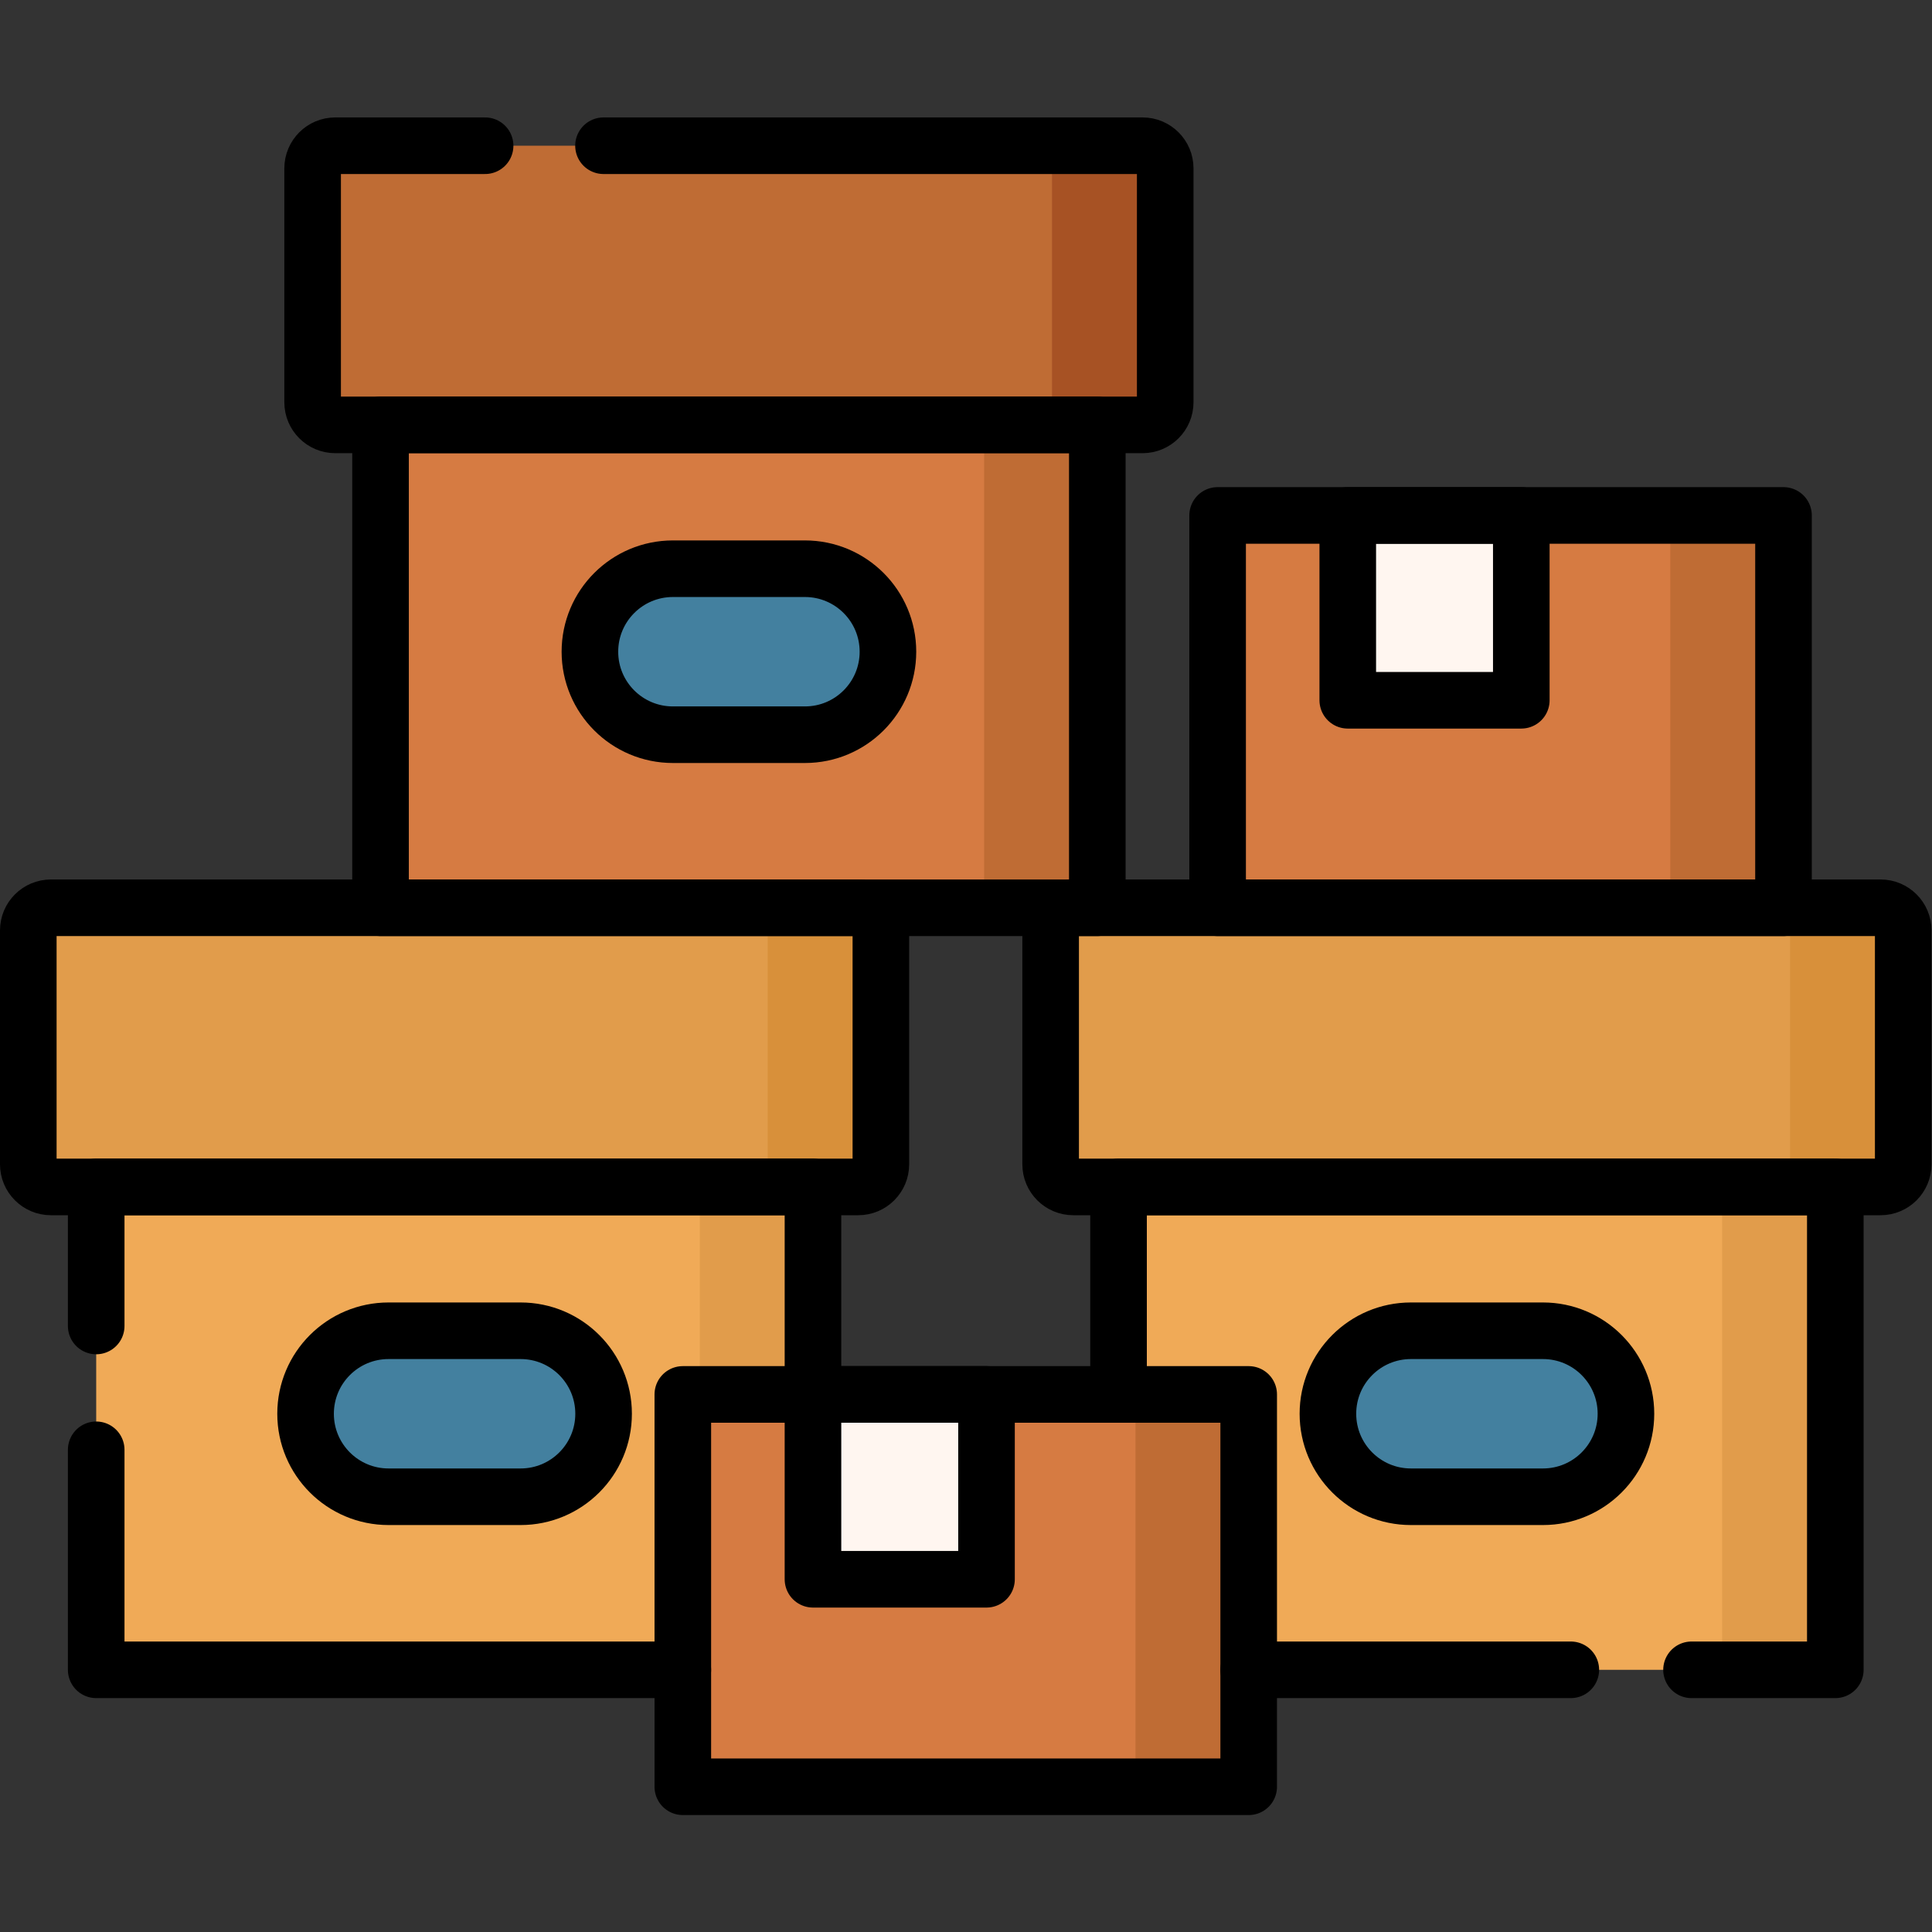 <?xml version="1.0" encoding="UTF-8" standalone="no"?>
<!-- Created with Inkscape (http://www.inkscape.org/) -->

<svg
   version="1.1"
   id="svg7314"
   xml:space="preserve"
   width="682.667"
   height="682.667"
   viewBox="0 0 682.667 682.667"
   xmlns="http://www.w3.org/2000/svg"
   xmlns:svg="http://www.w3.org/2000/svg"><rect x="0" y="0" width="682.667" height="682.667" fill="#333333" stroke="none"/><defs
     id="defs7318"><clipPath
       clipPathUnits="userSpaceOnUse"
       id="clipPath7332"><path
         d="M 0,512 H 512 V 0 H 0 Z"
         id="path7330" /></clipPath></defs><g
     id="g7320"
     transform="matrix(1.333,0,0,-1.333,0,682.667)"><path
       d="m 215.5,69.5 h -190 v 128 h 190 z"
       style="fill:#f0aa57;fill-opacity:1;fill-rule:nonzero;stroke:none"
       id="path7322" /><path
       d="m 185.5,69.5 h 30 v 128 h -30 z"
       style="fill:#e19c4b;fill-opacity:1;fill-rule:nonzero;stroke:none"
       id="path7324" /><g
       id="g7326"><g
         id="g7328"
         clip-path="url(#clipPath7332)"><g
           id="g7334"
           transform="translate(227.5,197.5)"><path
             d="m 0,0 h -214 c -3.313,0 -6,2.687 -6,6 v 62 c 0,3.313 2.687,6 6,6 H 0 c 3.313,0 6,-2.687 6,-6 V 6 C 6,2.687 3.313,0 0,0"
             style="fill:#e19c4b;fill-opacity:1;fill-rule:nonzero;stroke:none"
             id="path7336" /></g><g
           id="g7338"
           transform="translate(227.5,271.5)"><path
             d="m 0,0 h -30 c 3.314,0 6,-2.687 6,-6 v -62 c 0,-3.313 -2.686,-6 -6,-6 H 0 c 3.314,0 6,2.687 6,6 V -6 C 6,-2.687 3.314,0 0,0"
             style="fill:#d8903a;fill-opacity:1;fill-rule:nonzero;stroke:none"
             id="path7340" /></g><g
           id="g7342"
           transform="translate(138,115.374)"><path
             d="m 0,0 h -35 c -12.15,0 -22,9.85 -22,22 0,12.149 9.85,22 22,22 H 0 C 12.15,44 22,34.149 22,22 22,9.85 12.15,0 0,0"
             style="fill:#43809f;fill-opacity:1;fill-rule:nonzero;stroke:none"
             id="path7344" /></g><path
           d="m 486.5,69.5 h -190 v 128 h 190 z"
           style="fill:#f0aa57;fill-opacity:1;fill-rule:nonzero;stroke:none"
           id="path7346" /><path
           d="m 456.5,69.5 h 30 v 128 h -30 z"
           style="fill:#e19c4b;fill-opacity:1;fill-rule:nonzero;stroke:none"
           id="path7348" /><g
           id="g7350"
           transform="translate(498.5,197.5)"><path
             d="m 0,0 h -214 c -3.313,0 -6,2.687 -6,6 v 62 c 0,3.313 2.687,6 6,6 H 0 c 3.313,0 6,-2.687 6,-6 V 6 C 6,2.687 3.313,0 0,0"
             style="fill:#e19c4b;fill-opacity:1;fill-rule:nonzero;stroke:none"
             id="path7352" /></g><g
           id="g7354"
           transform="translate(498.5,271.5)"><path
             d="m 0,0 h -30 c 3.314,0 6,-2.687 6,-6 v -62 c 0,-3.313 -2.686,-6 -6,-6 H 0 c 3.314,0 6,2.687 6,6 V -6 C 6,-2.687 3.314,0 0,0"
             style="fill:#d8903a;fill-opacity:1;fill-rule:nonzero;stroke:none"
             id="path7356" /></g><g
           id="g7358"
           transform="translate(409,115.374)"><path
             d="m 0,0 h -35 c -12.15,0 -22,9.85 -22,22 0,12.149 9.85,22 22,22 H 0 C 12.15,44 22,34.149 22,22 22,9.85 12.15,0 0,0"
             style="fill:#43809f;fill-opacity:1;fill-rule:nonzero;stroke:none"
             id="path7360" /></g><path
           d="m 290.872,271.5 h -190 v 128 h 190 z"
           style="fill:#d67b42;fill-opacity:1;fill-rule:nonzero;stroke:none"
           id="path7362" /><path
           d="m 260.872,271.5 h 30 v 128 h -30 z"
           style="fill:#bf6c34;fill-opacity:1;fill-rule:nonzero;stroke:none"
           id="path7364" /><path
           d="M 331,38.5 H 181 v 104 h 150 z"
           style="fill:#d67b42;fill-opacity:1;fill-rule:nonzero;stroke:none"
           id="path7366" /><path
           d="m 301,38.5 h 30 v 104 h -30 z"
           style="fill:#bf6c34;fill-opacity:1;fill-rule:nonzero;stroke:none"
           id="path7368" /><g
           id="g7370"
           transform="translate(302.872,399.5)"><path
             d="m 0,0 h -214 c -3.314,0 -6,2.687 -6,6 v 62 c 0,3.313 2.686,6 6,6 H 0 c 3.313,0 6,-2.687 6,-6 V 6 C 6,2.687 3.313,0 0,0"
             style="fill:#bf6c34;fill-opacity:1;fill-rule:nonzero;stroke:none"
             id="path7372" /></g><g
           id="g7374"
           transform="translate(302.872,473.5)"><path
             d="m 0,0 h -30 c 3.313,0 6,-2.687 6,-6 v -62 c 0,-3.313 -2.687,-6 -6,-6 H 0 c 3.313,0 6,2.687 6,6 V -6 C 6,-2.687 3.313,0 0,0"
             style="fill:#a75224;fill-opacity:1;fill-rule:nonzero;stroke:none"
             id="path7376" /></g><g
           id="g7378"
           transform="translate(213.372,317.374)"><path
             d="m 0,0 h -35 c -12.15,0 -22,9.85 -22,22 0,12.149 9.85,22 22,22 H 0 C 12.15,44 22,34.149 22,22 22,9.85 12.15,0 0,0"
             style="fill:#43809f;fill-opacity:1;fill-rule:nonzero;stroke:none"
             id="path7380" /></g><path
           d="m 261.5,93.5 h -46 v 49 h 46 z"
           style="fill:#fff6f0;fill-opacity:1;fill-rule:nonzero;stroke:none"
           id="path7382" /><path
           d="m 472.763,271.5 h -150 v 104 h 150 z"
           style="fill:#d67b42;fill-opacity:1;fill-rule:nonzero;stroke:none"
           id="path7384" /><path
           d="m 442.763,271.5 h 30 v 104 h -30 z"
           style="fill:#bf6c34;fill-opacity:1;fill-rule:nonzero;stroke:none"
           id="path7386" /><path
           d="m 403.263,326.5 h -46 v 49 h 46 z"
           style="fill:#fff6f0;fill-opacity:1;fill-rule:nonzero;stroke:none"
           id="path7388" /><g
           id="g7390"
           transform="translate(25.5,160.641)"><path
             d="m 0,0 v 36.859 h 190 v -55"
             style="fill:none;stroke:#000000;stroke-width:15;stroke-linecap:round;stroke-linejoin:round;stroke-miterlimit:10;stroke-dasharray:none;stroke-opacity:1"
             id="path7392" /></g><g
           id="g7394"
           transform="translate(181,69.5)"><path
             d="M 0,0 H -155.5 V 58.32"
             style="fill:none;stroke:#000000;stroke-width:15;stroke-linecap:round;stroke-linejoin:round;stroke-miterlimit:10;stroke-dasharray:none;stroke-opacity:1"
             id="path7396" /></g><g
           id="g7398"
           transform="translate(227.5,197.5)"><path
             d="m 0,0 h -214 c -3.313,0 -6,2.687 -6,6 v 62 c 0,3.313 2.687,6 6,6 H 0 c 3.313,0 6,-2.687 6,-6 V 6 C 6,2.687 3.313,0 0,0 Z"
             style="fill:none;stroke:#000000;stroke-width:15;stroke-linecap:round;stroke-linejoin:round;stroke-miterlimit:10;stroke-dasharray:none;stroke-opacity:1"
             id="path7400" /></g><g
           id="g7402"
           transform="translate(138,115.374)"><path
             d="m 0,0 h -35 c -12.15,0 -22,9.85 -22,22 0,12.149 9.85,22 22,22 H 0 C 12.15,44 22,34.149 22,22 22,9.85 12.15,0 0,0 Z"
             style="fill:none;stroke:#000000;stroke-width:15;stroke-linecap:round;stroke-linejoin:round;stroke-miterlimit:10;stroke-dasharray:none;stroke-opacity:1"
             id="path7404" /></g><g
           id="g7406"
           transform="translate(448.385,69.5)"><path
             d="m 0,0 h 38.115 v 128 h -190 V 73"
             style="fill:none;stroke:#000000;stroke-width:15;stroke-linecap:round;stroke-linejoin:round;stroke-miterlimit:10;stroke-dasharray:none;stroke-opacity:1"
             id="path7408" /></g><g
           id="g7410"
           transform="translate(331,69.5)"><path
             d="M 0,0 H 85.385"
             style="fill:none;stroke:#000000;stroke-width:15;stroke-linecap:round;stroke-linejoin:round;stroke-miterlimit:10;stroke-dasharray:none;stroke-opacity:1"
             id="path7412" /></g><g
           id="g7414"
           transform="translate(498.5,197.5)"><path
             d="m 0,0 h -214 c -3.313,0 -6,2.687 -6,6 v 62 c 0,3.313 2.687,6 6,6 H 0 c 3.313,0 6,-2.687 6,-6 V 6 C 6,2.687 3.313,0 0,0 Z"
             style="fill:none;stroke:#000000;stroke-width:15;stroke-linecap:round;stroke-linejoin:round;stroke-miterlimit:10;stroke-dasharray:none;stroke-opacity:1"
             id="path7416" /></g><g
           id="g7418"
           transform="translate(409,115.374)"><path
             d="m 0,0 h -35 c -12.15,0 -22,9.85 -22,22 0,12.149 9.85,22 22,22 H 0 C 12.15,44 22,34.149 22,22 22,9.85 12.15,0 0,0 Z"
             style="fill:none;stroke:#000000;stroke-width:15;stroke-linecap:round;stroke-linejoin:round;stroke-miterlimit:10;stroke-dasharray:none;stroke-opacity:1"
             id="path7420" /></g><path
           d="m 290.872,271.5 h -190 v 128 h 190 z"
           style="fill:none;stroke:#000000;stroke-width:15;stroke-linecap:round;stroke-linejoin:round;stroke-miterlimit:10;stroke-dasharray:none;stroke-opacity:1"
           id="path7422" /><path
           d="M 331,38.5 H 181 v 104 h 150 z"
           style="fill:none;stroke:#000000;stroke-width:15;stroke-linecap:round;stroke-linejoin:round;stroke-miterlimit:10;stroke-dasharray:none;stroke-opacity:1"
           id="path7424" /><g
           id="g7426"
           transform="translate(159.974,473.5)"><path
             d="m 0,0 h 142.897 c 3.314,0 6,-2.687 6,-6 v -62 c 0,-3.313 -2.686,-6 -6,-6 h -214 c -3.314,0 -6,2.687 -6,6 v 62 c 0,3.313 2.686,6 6,6 h 39.719"
             style="fill:none;stroke:#000000;stroke-width:15;stroke-linecap:round;stroke-linejoin:round;stroke-miterlimit:10;stroke-dasharray:none;stroke-opacity:1"
             id="path7428" /></g><g
           id="g7430"
           transform="translate(213.372,317.374)"><path
             d="m 0,0 h -35 c -12.15,0 -22,9.85 -22,22 0,12.149 9.85,22 22,22 H 0 C 12.15,44 22,34.149 22,22 22,9.85 12.15,0 0,0 Z"
             style="fill:none;stroke:#000000;stroke-width:15;stroke-linecap:round;stroke-linejoin:round;stroke-miterlimit:10;stroke-dasharray:none;stroke-opacity:1"
             id="path7432" /></g><path
           d="m 261.5,93.5 h -46 v 49 h 46 z"
           style="fill:none;stroke:#000000;stroke-width:15;stroke-linecap:round;stroke-linejoin:round;stroke-miterlimit:10;stroke-dasharray:none;stroke-opacity:1"
           id="path7434" /><path
           d="m 472.763,271.5 h -150 v 104 h 150 z"
           style="fill:none;stroke:#000000;stroke-width:15;stroke-linecap:round;stroke-linejoin:round;stroke-miterlimit:10;stroke-dasharray:none;stroke-opacity:1"
           id="path7436" /><path
           d="m 403.263,326.5 h -46 v 49 h 46 z"
           style="fill:none;stroke:#000000;stroke-width:15;stroke-linecap:round;stroke-linejoin:round;stroke-miterlimit:10;stroke-dasharray:none;stroke-opacity:1"
           id="path7438" /></g></g></g></svg>
